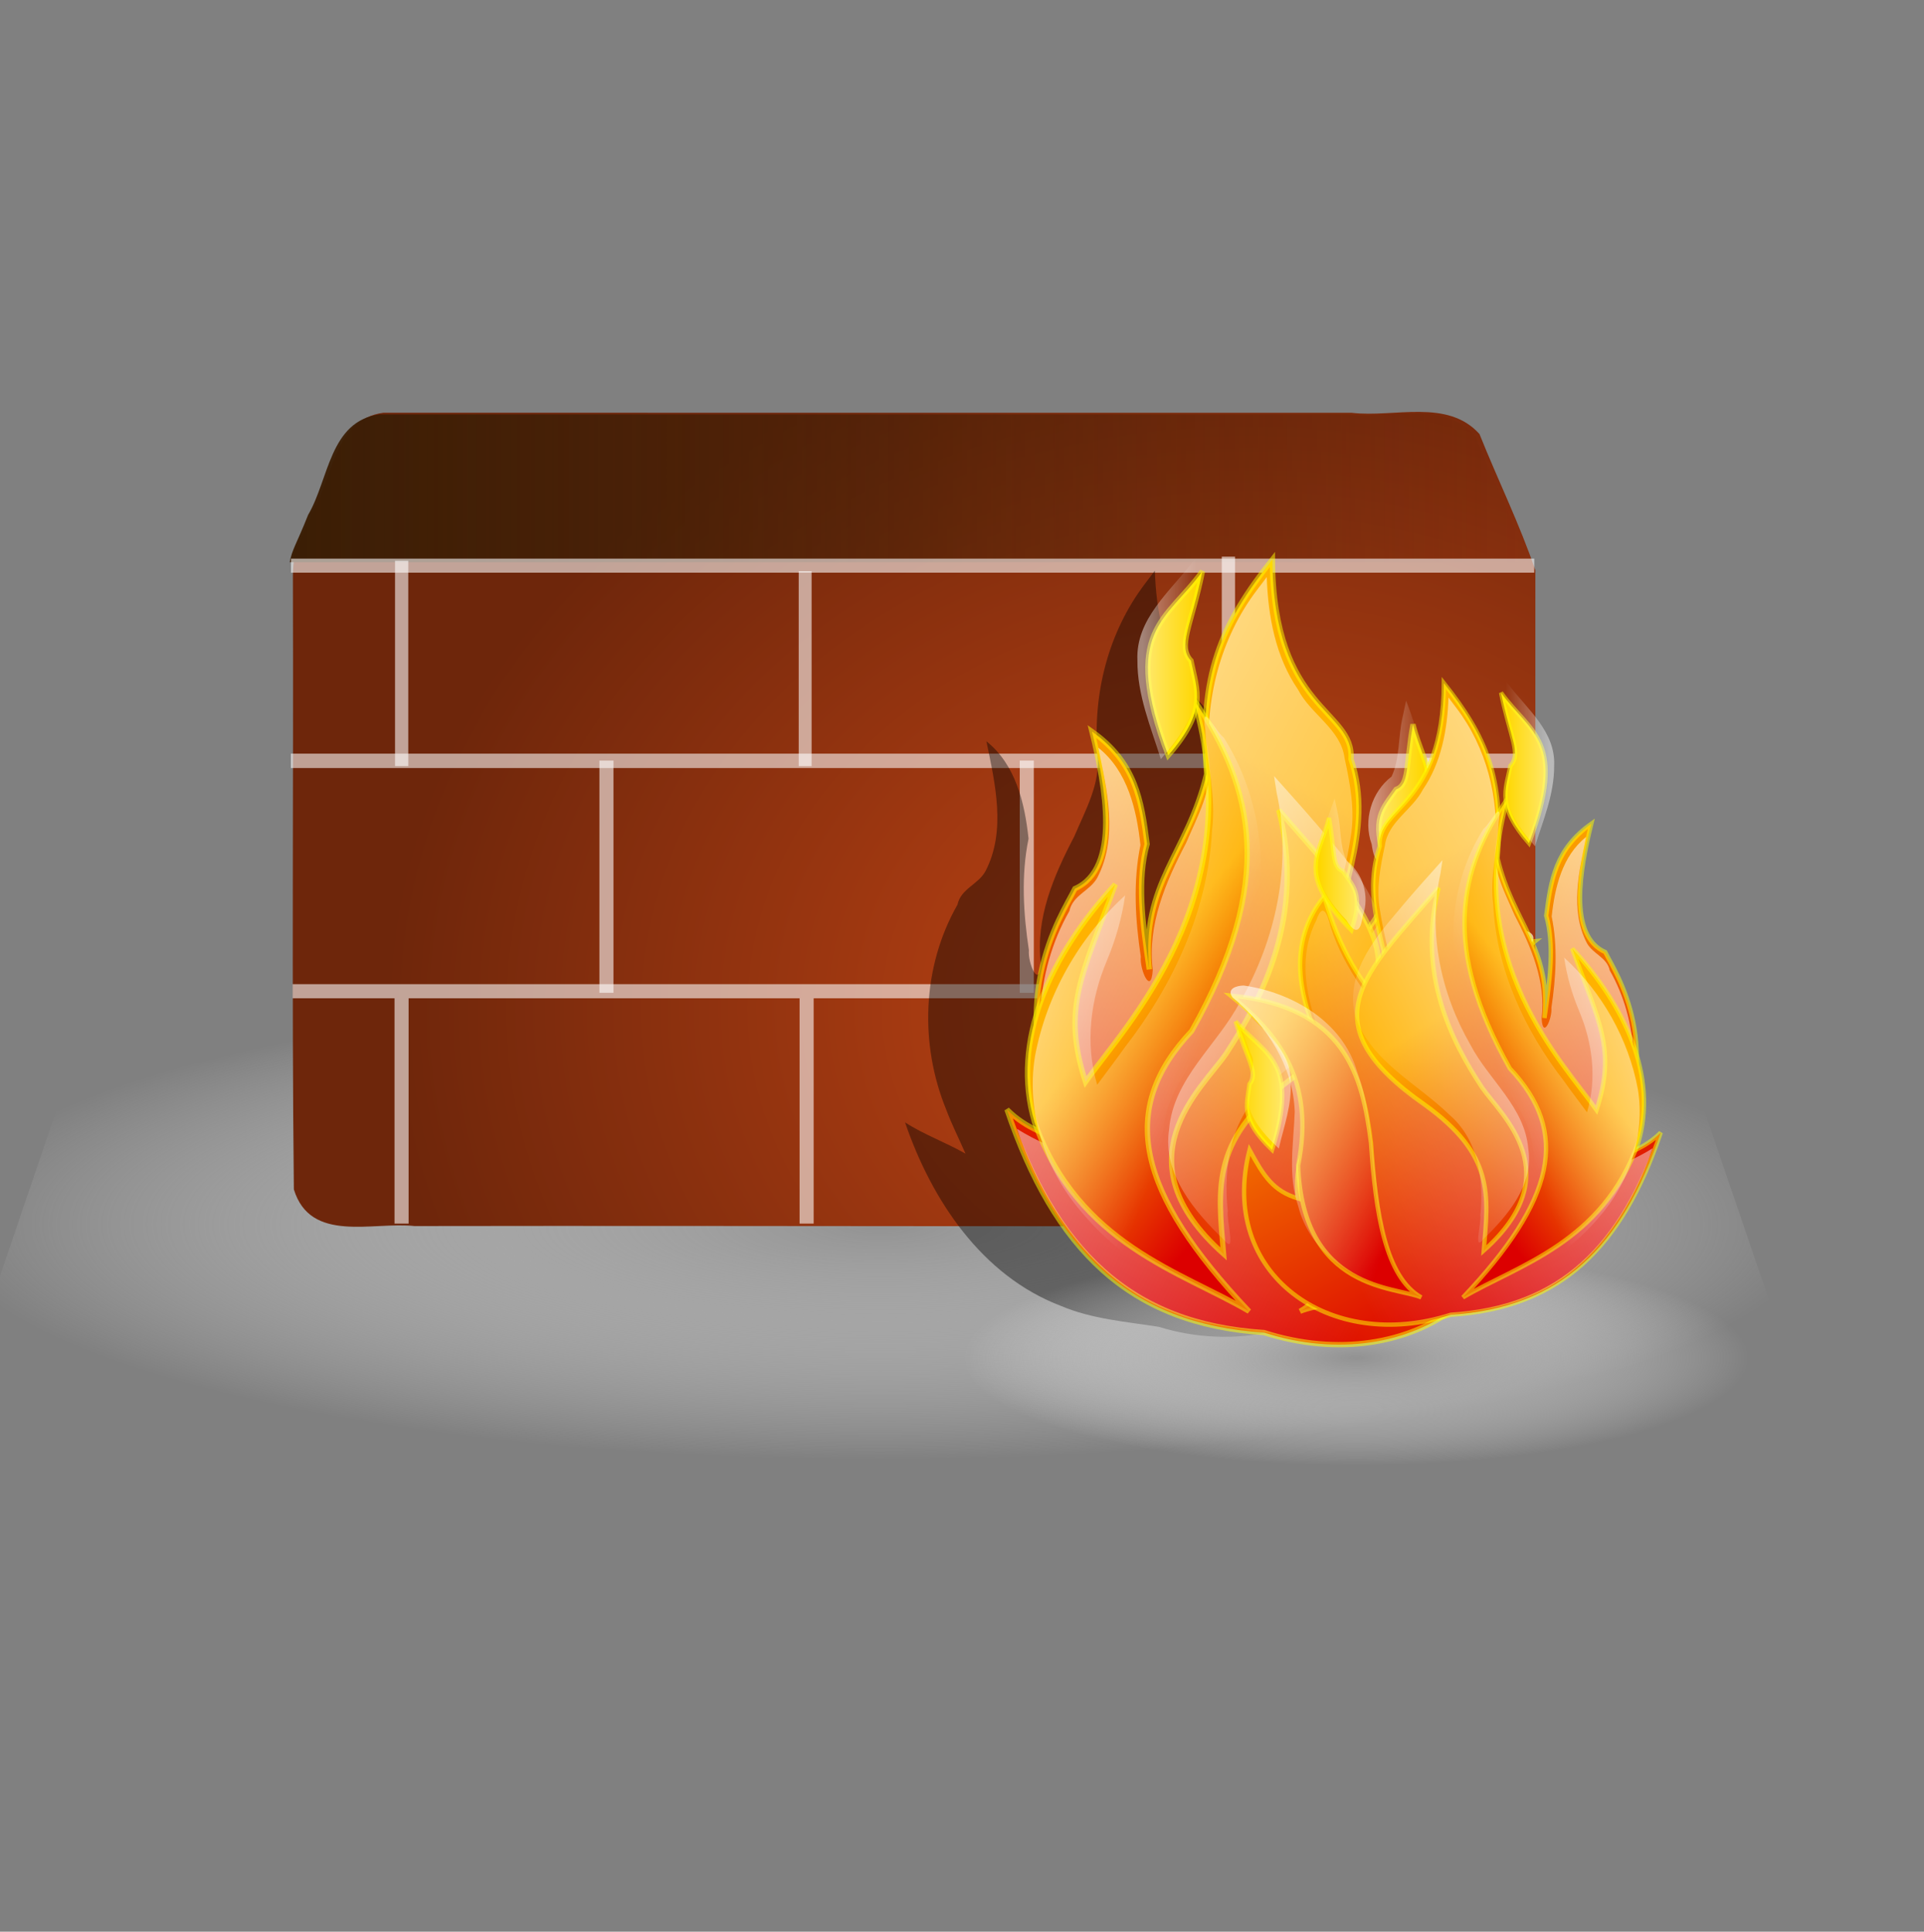 <?xml version="1.0" encoding="UTF-8" standalone="no"?>
<!-- Created with Inkscape (http://www.inkscape.org/) -->
<svg
   xmlns:dc="http://purl.org/dc/elements/1.1/"
   xmlns:cc="http://web.resource.org/cc/"
   xmlns:rdf="http://www.w3.org/1999/02/22-rdf-syntax-ns#"
   xmlns:svg="http://www.w3.org/2000/svg"
   xmlns="http://www.w3.org/2000/svg"
   xmlns:xlink="http://www.w3.org/1999/xlink"
   xmlns:sodipodi="http://inkscape.sourceforge.net/DTD/sodipodi-0.dtd"
   xmlns:inkscape="http://www.inkscape.org/namespaces/inkscape"
   width="159.28pt"
   height="159.89pt"
   id="svg19531"
   sodipodi:version="0.32"
   inkscape:version="0.43"
   version="1.0"
   sodipodi:docbase="/home/juanjo/graphire/svgs/midev"
   sodipodi:docname="firewall.svg">
  <rect width="100%" height="100%" fill="#808080" stroke="none"/>
  <defs
     id="defs19533">
    <linearGradient
       inkscape:collect="always"
       xlink:href="#linearGradient14625"
       id="linearGradient19529"
       gradientUnits="userSpaceOnUse"
       gradientTransform="matrix(0.602,0,0,1.661,26.3,-269.454)"
       x1="110.448"
       y1="244.048"
       x2="239.464"
       y2="376.904" />
    <linearGradient
       inkscape:collect="always"
       xlink:href="#linearGradient14625"
       id="linearGradient19527"
       gradientUnits="userSpaceOnUse"
       gradientTransform="matrix(0.683,0,0,1.464,22.742,-283.604)"
       x1="198.883"
       y1="246.212"
       x2="342.545"
       y2="403.094" />
    <linearGradient
       inkscape:collect="always"
       xlink:href="#linearGradient26051"
       id="linearGradient19525"
       gradientUnits="userSpaceOnUse"
       gradientTransform="matrix(0.544,0,0,1.838,0.393,-250.419)"
       x1="349.432"
       y1="179.974"
       x2="390.318"
       y2="179.974" />
    <linearGradient
       inkscape:collect="always"
       xlink:href="#linearGradient17250"
       id="linearGradient19523"
       gradientUnits="userSpaceOnUse"
       gradientTransform="matrix(0.796,0,0,1.706,1125.509,-315.476)"
       x1="-1131.025"
       y1="404.582"
       x2="-1102.728"
       y2="306.758" />
    <linearGradient
       inkscape:collect="always"
       xlink:href="#linearGradient26051"
       id="linearGradient19521"
       gradientUnits="userSpaceOnUse"
       gradientTransform="matrix(0.603,0,0,1.66,0.393,-252.451)"
       x1="533.783"
       y1="294.865"
       x2="572.41"
       y2="294.865" />
    <linearGradient
       inkscape:collect="always"
       xlink:href="#linearGradient14625"
       id="linearGradient19519"
       gradientUnits="userSpaceOnUse"
       gradientTransform="matrix(0.795,0,0,1.258,24.096,-278.864)"
       x1="501.405"
       y1="384.396"
       x2="317.135"
       y2="485.783" />
    <linearGradient
       inkscape:collect="always"
       xlink:href="#linearGradient17250"
       id="linearGradient19517"
       gradientUnits="userSpaceOnUse"
       gradientTransform="matrix(0.927,0,0,1.466,1125.509,-315.476)"
       x1="-916.897"
       y1="438.473"
       x2="-857.959"
       y2="362.156" />
    <linearGradient
       inkscape:collect="always"
       xlink:href="#linearGradient26051"
       id="linearGradient19515"
       gradientUnits="userSpaceOnUse"
       gradientTransform="matrix(0.607,0,0,1.648,0.393,-250.419)"
       x1="468.406"
       y1="232.901"
       x2="502.451"
       y2="232.901" />
    <linearGradient
       inkscape:collect="always"
       xlink:href="#linearGradient17250"
       id="linearGradient19513"
       gradientUnits="userSpaceOnUse"
       gradientTransform="matrix(0.702,0,0,1.936,1125.509,-315.476)"
       x1="-1308.201"
       y1="330.199"
       x2="-1335.044"
       y2="272.823" />
    <linearGradient
       inkscape:collect="always"
       xlink:href="#linearGradient29186"
       id="linearGradient19511"
       gradientUnits="userSpaceOnUse"
       gradientTransform="matrix(0.806,0,0,1.241,18.001,-263.964)"
       x1="9.655"
       y1="256.784"
       x2="323.104"
       y2="500.802" />
    <linearGradient
       inkscape:collect="always"
       xlink:href="#linearGradient17250"
       id="linearGradient19509"
       gradientUnits="userSpaceOnUse"
       gradientTransform="matrix(0.939,0,0,1.446,1125.509,-315.476)"
       x1="-1006.61"
       y1="448.683"
       x2="-953.88"
       y2="299.885" />
    <linearGradient
       inkscape:collect="always"
       xlink:href="#linearGradient14625"
       id="linearGradient19507"
       gradientUnits="userSpaceOnUse"
       gradientTransform="matrix(0.602,0,0,1.661,26.3,-269.454)"
       x1="110.448"
       y1="244.048"
       x2="239.464"
       y2="376.904" />
    <linearGradient
       inkscape:collect="always"
       xlink:href="#linearGradient14625"
       id="linearGradient19505"
       gradientUnits="userSpaceOnUse"
       gradientTransform="matrix(0.683,0,0,1.464,22.742,-283.604)"
       x1="198.883"
       y1="246.212"
       x2="342.545"
       y2="403.094" />
    <linearGradient
       inkscape:collect="always"
       xlink:href="#linearGradient26051"
       id="linearGradient19503"
       gradientUnits="userSpaceOnUse"
       gradientTransform="matrix(0.544,0,0,1.838,0.393,-250.419)"
       x1="349.432"
       y1="179.974"
       x2="390.318"
       y2="179.974" />
    <linearGradient
       inkscape:collect="always"
       xlink:href="#linearGradient17250"
       id="linearGradient19501"
       gradientUnits="userSpaceOnUse"
       gradientTransform="matrix(0.796,0,0,1.706,1125.509,-315.476)"
       x1="-1131.025"
       y1="404.582"
       x2="-1102.728"
       y2="306.758" />
    <linearGradient
       inkscape:collect="always"
       xlink:href="#linearGradient26051"
       id="linearGradient19499"
       gradientUnits="userSpaceOnUse"
       gradientTransform="matrix(0.603,0,0,1.66,0.393,-252.451)"
       x1="533.783"
       y1="294.865"
       x2="572.41"
       y2="294.865" />
    <linearGradient
       id="linearGradient14625">
      <stop
         id="stop14626"
         offset="0"
         style="stop-color:#ffffff;stop-opacity:1;" />
      <stop
         id="stop14627"
         offset="1"
         style="stop-color:#ffffff;stop-opacity:0;" />
    </linearGradient>
    <linearGradient
       inkscape:collect="always"
       xlink:href="#linearGradient14625"
       id="linearGradient19497"
       gradientUnits="userSpaceOnUse"
       gradientTransform="matrix(0.795,0,0,1.258,24.096,-278.864)"
       x1="501.405"
       y1="384.396"
       x2="317.135"
       y2="485.783" />
    <linearGradient
       inkscape:collect="always"
       xlink:href="#linearGradient17250"
       id="linearGradient19495"
       gradientUnits="userSpaceOnUse"
       gradientTransform="matrix(0.927,0,0,1.466,1125.509,-315.476)"
       x1="-916.897"
       y1="438.473"
       x2="-857.959"
       y2="362.156" />
    <linearGradient
       id="linearGradient26051">
      <stop
         id="stop26052"
         offset="0"
         style="stop-color:#ffffff;stop-opacity:0.449;" />
      <stop
         id="stop26053"
         offset="1"
         style="stop-color:#ffffff;stop-opacity:0;" />
    </linearGradient>
    <linearGradient
       inkscape:collect="always"
       xlink:href="#linearGradient26051"
       id="linearGradient19493"
       gradientUnits="userSpaceOnUse"
       gradientTransform="matrix(0.607,0,0,1.648,0.393,-250.419)"
       x1="468.406"
       y1="232.901"
       x2="502.451"
       y2="232.901" />
    <linearGradient
       inkscape:collect="always"
       xlink:href="#linearGradient17250"
       id="linearGradient19491"
       gradientUnits="userSpaceOnUse"
       gradientTransform="matrix(0.702,0,0,1.936,1125.509,-315.476)"
       x1="-1308.201"
       y1="330.199"
       x2="-1335.044"
       y2="272.823" />
    <linearGradient
       id="linearGradient29186">
      <stop
         id="stop29187"
         offset="0"
         style="stop-color:#ffffff;stop-opacity:1;" />
      <stop
         id="stop29188"
         offset="1"
         style="stop-color:#ffffff;stop-opacity:0;" />
    </linearGradient>
    <linearGradient
       inkscape:collect="always"
       xlink:href="#linearGradient29186"
       id="linearGradient19489"
       gradientUnits="userSpaceOnUse"
       gradientTransform="matrix(0.806,0,0,1.241,18.001,-263.964)"
       x1="9.655"
       y1="256.784"
       x2="323.104"
       y2="500.802" />
    <linearGradient
       id="linearGradient17250">
      <stop
         id="stop17251"
         offset="0"
         style="stop-color:#dc0000;stop-opacity:1;" />
      <stop
         id="stop17252"
         offset="1"
         style="stop-color:#ffb200;stop-opacity:1;" />
    </linearGradient>
    <linearGradient
       inkscape:collect="always"
       xlink:href="#linearGradient17250"
       id="linearGradient19487"
       gradientUnits="userSpaceOnUse"
       gradientTransform="matrix(0.939,0,0,1.446,1125.509,-315.476)"
       x1="-1006.61"
       y1="448.683"
       x2="-953.88"
       y2="299.885" />
    <radialGradient
       inkscape:collect="always"
       xlink:href="#linearGradient19763"
       id="radialGradient19485"
       gradientUnits="userSpaceOnUse"
       gradientTransform="matrix(1,0,0,0.275,2.273737e-13,-183.614)"
       cx="-396.061"
       cy="-253.341"
       fx="-396.061"
       fy="-253.341"
       r="160.486" />
    <linearGradient
       inkscape:collect="always"
       id="linearGradient19421">
      <stop
         style="stop-color:#3b1e05;stop-opacity:1;"
         offset="0"
         id="stop19423" />
      <stop
         style="stop-color:#3b1e05;stop-opacity:0;"
         offset="1"
         id="stop19425" />
    </linearGradient>
    <linearGradient
       inkscape:collect="always"
       xlink:href="#linearGradient19421"
       id="linearGradient19483"
       gradientUnits="userSpaceOnUse"
       gradientTransform="translate(1.01,1.01)"
       x1="-68.906"
       y1="179.586"
       x2="382.094"
       y2="179.586" />
    <linearGradient
       id="linearGradient19144">
      <stop
         style="stop-color:#c74615;stop-opacity:1;"
         offset="0"
         id="stop19146" />
      <stop
         style="stop-color:#6e260b;stop-opacity:1;"
         offset="1"
         id="stop19148" />
    </linearGradient>
    <radialGradient
       inkscape:collect="always"
       xlink:href="#linearGradient19144"
       id="radialGradient19481"
       gradientUnits="userSpaceOnUse"
       gradientTransform="matrix(2.181,-4.209636e-2,3.433115e-2,1.779,-316.39,28.588)"
       cx="270.08"
       cy="197.848"
       fx="270.08"
       fy="197.848"
       r="143.178" />
    <linearGradient
       id="linearGradient19763">
      <stop
         id="stop19764"
         offset="0"
         style="stop-color:#929292;stop-opacity:1;" />
      <stop
         id="stop19765"
         offset="1"
         style="stop-color:#ffffff;stop-opacity:0;" />
    </linearGradient>
    <radialGradient
       inkscape:collect="always"
       xlink:href="#linearGradient19763"
       id="radialGradient19479"
       gradientUnits="userSpaceOnUse"
       gradientTransform="matrix(1.321,0,0,0.331,-145.901,317.27)"
       cx="221.854"
       cy="397.424"
       fx="221.854"
       fy="397.424"
       r="260.178" />
  </defs>
  <sodipodi:namedview
     id="base"
     pagecolor="#ffffff"
     bordercolor="#666666"
     borderopacity="1.0"
     inkscape:pageopacity="0.0"
     inkscape:pageshadow="2"
     inkscape:zoom="0.35"
     inkscape:cx="350"
     inkscape:cy="520"
     inkscape:document-units="px"
     inkscape:current-layer="layer1"
     inkscape:window-width="907"
     inkscape:window-height="552"
     inkscape:window-x="0"
     inkscape:window-y="49" />
  <g
     inkscape:label="Capa 1"
     inkscape:groupmode="layer"
     id="layer1">
    <g
       id="g19429"
       transform="matrix(0.303,0,0,0.303,52.563,-0.874)">
      <path
         id="path14751"
         d="M -143.15,378.675 L -196.539,535.246 L 491.012,535.246 L 432.196,362.763 L -136.272,362.763 L -143.15,378.675 z "
         style="fill:url(#radialGradient19479);fill-opacity:1;fill-rule:evenodd;stroke:none;stroke-width:1px;stroke-linecap:butt;stroke-linejoin:miter;stroke-opacity:1" />
      <path
         id="path15965"
         d="M -33.763,153.207 C -51.944,155.643 -52.124,176.884 -59.74,189.803 C -65.968,205.561 -66.946,202.75 -66.764,217.108 C -66.539,290.101 -67.215,363.139 -66.425,436.103 C -60.37,455.832 -37.735,447.79 -22.438,449.461 C 109.198,449.235 240.88,449.913 372.488,449.122 C 392.217,443.067 384.175,420.432 385.846,405.135 C 385.846,340.296 385.846,275.456 385.846,210.617 C 380.178,193.927 372.131,177.574 365.491,160.972 C 353.771,147.954 334.501,155.074 318.91,153.235 C 201.353,153.216 83.792,153.272 -33.763,153.207 z "
         style="fill:url(#radialGradient19481);fill-opacity:1;stroke:none;stroke-width:1;stroke-miterlimit:4;stroke-dasharray:none;stroke-opacity:1" />
      <path
         id="path19412"
         d="M 339.823,153.541 C 332.292,153.68 324.481,154.687 317.416,153.854 C 199.859,153.835 82.316,153.888 -35.24,153.823 C -53.421,156.259 -53.623,177.529 -61.24,190.448 C -65.357,200.865 -67.186,203.155 -67.896,207.666 L 383.104,207.666 C 377.544,192.214 370.174,177.017 364.01,161.604 C 357.601,154.485 348.911,153.374 339.823,153.541 z "
         style="fill:url(#linearGradient19483);fill-opacity:1;stroke:none;stroke-width:1;stroke-miterlimit:4;stroke-dasharray:none;stroke-opacity:1" />
      <path
         id="path14777"
         d="M -66.856,363.923 L 386.044,363.923 L -66.856,363.923 z M -27.187,364.007 L -27.187,448.559 L -27.187,364.007 z M 120.371,364.007 L 120.371,448.559 L 120.371,364.007 z "
         style="fill:#000000;fill-opacity:1;fill-rule:evenodd;stroke:#ffffff;stroke-width:5.129;stroke-linecap:round;stroke-linejoin:miter;marker-start:none;stroke-miterlimit:4;stroke-dasharray:none;stroke-dashoffset:0;stroke-opacity:0.577" />
      <path
         id="path14787"
         d="M 47.449,279.926 L 47.449,364.498"
         style="fill:#000000;fill-opacity:1;fill-rule:evenodd;stroke:#ffffff;stroke-width:5.133;stroke-linecap:butt;stroke-linejoin:miter;stroke-miterlimit:4;stroke-dasharray:none;stroke-opacity:0.577" />
      <path
         id="path14789"
         d="M 200.573,279.926 L 200.573,364.498"
         style="fill:#000000;fill-opacity:1;fill-rule:evenodd;stroke:#ffffff;stroke-width:5.133;stroke-linecap:butt;stroke-linejoin:miter;stroke-miterlimit:4;stroke-dasharray:none;stroke-opacity:0.577" />
      <path
         id="path14799"
         d="M 348.806,278.923 L 348.806,363.495"
         style="fill:#000000;fill-opacity:1;fill-rule:evenodd;stroke:#ffffff;stroke-width:5.133;stroke-linecap:butt;stroke-linejoin:miter;stroke-miterlimit:4;stroke-dasharray:none;stroke-opacity:0.577" />
      <path
         id="path14824"
         d="M 274.225,362.994 L 274.225,447.565"
         style="fill:#000000;fill-opacity:1;fill-rule:evenodd;stroke:#ffffff;stroke-width:5.133;stroke-linecap:butt;stroke-linejoin:miter;stroke-miterlimit:4;stroke-dasharray:none;stroke-opacity:0.577" />
      <path
         id="path19154"
         d="M -67.518,280.011 L 386.285,280.011"
         style="fill:none;fill-opacity:0.75;fill-rule:evenodd;stroke:#ffffff;stroke-width:5.242;stroke-linecap:butt;stroke-linejoin:miter;stroke-miterlimit:4;stroke-dasharray:none;stroke-opacity:0.565" />
      <path
         id="path19204"
         d="M -67.464,208.914 L 385.444,208.914 L -67.464,208.914 z "
         style="fill:#000000;fill-opacity:1;fill-rule:evenodd;stroke:#ffffff;stroke-width:5.129;stroke-linecap:round;stroke-linejoin:miter;marker-start:none;stroke-miterlimit:4;stroke-dasharray:none;stroke-dashoffset:0;stroke-opacity:0.577" />
      <path
         id="path19209"
         d="M 119.839,210.923 L 119.839,281.938"
         style="fill:#000000;fill-opacity:1;fill-rule:evenodd;stroke:#ffffff;stroke-width:4.703;stroke-linecap:butt;stroke-linejoin:miter;stroke-miterlimit:4;stroke-dasharray:none;stroke-opacity:0.577" />
      <path
         id="path19211"
         d="M -27.154,207.139 L -27.154,281.92"
         style="fill:#000000;fill-opacity:1;fill-rule:evenodd;stroke:#ffffff;stroke-width:4.827;stroke-linecap:butt;stroke-linejoin:miter;stroke-miterlimit:4;stroke-dasharray:none;stroke-opacity:0.577" />
      <path
         id="path19213"
         d="M 274.022,205.638 L 274.022,280.418"
         style="fill:#000000;fill-opacity:1;fill-rule:evenodd;stroke:#ffffff;stroke-width:4.827;stroke-linecap:butt;stroke-linejoin:miter;stroke-miterlimit:4;stroke-dasharray:none;stroke-opacity:0.577" />
      <g
         transform="matrix(0.893,0,0,0.893,-324.54,122.356)"
         id="g18542">
        <path
           style="fill:#000000;fill-opacity:0.405;fill-rule:evenodd;stroke:none;stroke-width:2.156;stroke-linecap:butt;stroke-linejoin:miter;stroke-miterlimit:4;stroke-opacity:0.504"
           id="path17183"
           d="M 636.31,104.228 C 621.318,123.914 614.959,149.053 616.87,173.565 C 618.299,185.552 611.926,196.712 607.389,207.42 C 599.046,223.382 591.499,240.814 593.78,259.256 C 593.122,269.883 588.401,259.168 588.898,253.823 C 586.637,238.788 585.67,223.196 588.755,208.302 C 587.2,193.808 583.529,178.097 571.56,168.572 C 575.114,185.776 579.732,205.166 571.154,221.603 C 568.076,227.11 561.192,228.616 559.753,235.228 C 545.31,260.529 544.222,292.072 555.187,318.857 C 557.469,324.957 560.445,330.781 563.029,336.76 C 554.982,332.165 546.151,329.046 538.373,324.01 C 549.147,355.556 569.632,386.59 601.972,398.867 C 614.689,404.282 628.558,405.286 641.994,407.424 C 671.445,416.618 707.991,410.577 727.422,384.949 C 738.838,370.122 742.009,350.112 738.123,332.041 C 732.98,342.442 724.069,350.871 712.56,353.541 C 715.208,340.188 711.177,326.825 704.278,315.404 C 696.831,303.217 695.08,287.812 701.023,274.645 C 710.041,254.88 716.856,230.962 706.355,210.392 C 703.105,200.895 700.817,206.725 699.17,213.451 C 692.304,234.572 678.439,252.54 662.748,267.947 C 663.834,246.399 671.352,226.012 674.547,204.83 C 676.372,194.039 674.276,183.211 672.017,172.761 C 670.479,161.019 658.241,154.995 653.078,144.94 C 643.877,131.567 640.816,114.945 640.279,98.978 C 638.956,100.728 637.633,102.478 636.31,104.228 z " />
        <g
           id="g17093"
           transform="translate(21.439,-10.178)">
          <path
             transform="translate(1097.074,683.512)"
             d="M -235.575 -253.341 A 160.486 44.17 0 1 1  -556.547,-253.341 A 160.486 44.17 0 1 1  -235.575 -253.341 z"
             sodipodi:ry="44.170368"
             sodipodi:rx="160.48567"
             sodipodi:cy="-253.34123"
             sodipodi:cx="-396.06097"
             id="path15143"
             style="fill:url(#radialGradient19485);fill-opacity:1;fill-rule:evenodd;stroke:none;stroke-width:5.75;stroke-linecap:round;stroke-miterlimit:4;stroke-dasharray:none;stroke-dashoffset:0;stroke-opacity:0.577"
             sodipodi:type="arc" />
          <g
             id="g17061">
            <g
               id="g14694"
               transform="translate(423.207,63.928)">
              <path
                 d="M 135.306,265.022 C 154.654,322.199 185.264,352.52 240.131,355.986 C 300.484,375.333 356.506,335.771 340.624,273.685 C 333.405,286.969 328.784,294.188 316.367,297.942 C 321.276,263.578 289.8,257.803 305.105,220.84 C 315.789,198.027 322.142,170.016 303.372,147.203 C 295.575,173.192 286.046,190.519 266.987,209.578 C 269.008,177.813 285.757,152.112 275.65,122.079 C 277.094,101.865 243.885,102.443 243.596,40.645 C 222.516,67.213 213.564,87.715 216.74,128.144 C 208.943,160.775 189.884,172.615 193.35,207.845 C 190.462,188.208 188.441,171.171 192.483,156.732 C 190.173,138.828 187.863,123.523 169.959,110.817 C 175.446,133.053 181.799,166.55 163.028,174.925 C 157.831,185.609 131.841,222.284 160.43,279.749 C 152.055,274.84 143.681,273.396 135.306,265.022 z "
                 id="path15991"
                 style="fill:url(#linearGradient19487);fill-opacity:1;fill-rule:evenodd;stroke:#ffff00;stroke-width:2.156;stroke-linecap:butt;stroke-linejoin:miter;stroke-miterlimit:4;stroke-opacity:0.504" />
              <path
                 d="M 237.315,53.087 C 222.322,72.772 215.963,97.911 217.875,122.424 C 219.303,134.411 212.93,145.57 208.393,156.278 C 200.05,172.24 192.503,189.672 194.785,208.115 C 194.127,218.741 189.406,208.027 189.903,202.682 C 187.642,187.647 186.675,172.055 189.759,157.161 C 188.204,142.667 184.533,126.956 172.565,117.431 C 176.119,134.635 180.737,154.025 172.158,170.462 C 169.08,175.969 162.196,177.474 160.757,184.087 C 146.314,209.387 145.226,240.93 156.191,267.715 C 158.473,273.816 161.45,279.639 164.033,285.618 C 155.986,281.023 147.155,277.905 139.377,272.868 C 150.151,304.415 170.637,335.449 202.976,347.726 C 215.694,353.14 229.562,354.145 242.998,356.282 C 272.449,365.476 308.996,359.435 328.426,333.807 C 339.842,318.98 343.013,298.971 339.127,280.899 C 333.984,291.3 325.073,299.729 313.565,302.399 C 316.212,289.046 312.181,275.684 305.282,264.263 C 297.835,252.076 296.084,236.67 302.027,223.503 C 311.045,203.738 317.861,179.821 307.359,159.25 C 304.109,149.754 301.821,155.583 300.175,162.309 C 293.308,183.431 279.443,201.398 263.752,216.806 C 264.839,195.258 272.357,174.87 275.552,153.688 C 277.376,142.898 275.28,132.069 273.021,121.62 C 271.483,109.877 259.245,103.854 254.082,93.799 C 244.881,80.425 241.82,63.803 241.283,47.837 C 239.96,49.587 238.637,51.337 237.315,53.087 z "
                 id="path29198"
                 style="fill:url(#linearGradient19489);fill-opacity:1;fill-rule:evenodd;stroke:none;stroke-width:2.156;stroke-linecap:butt;stroke-linejoin:miter;stroke-miterlimit:4;stroke-opacity:0.504" />
              <path
                 d="M 234.067,347.322 C 188.152,298.808 180.355,265.022 210.676,232.968 C 244.751,172.326 236.377,134.208 211.542,97.823 C 234.933,178.39 183.82,230.369 167.36,253.76 C 157.542,223.439 165.916,210.444 179.489,173.192 C 152.921,202.07 136.75,237.011 146.568,270.22 C 164.472,320.178 206.633,331.151 234.067,347.322 z "
                 id="path15990"
                 style="fill:url(#linearGradient19491);fill-opacity:1;fill-rule:evenodd;stroke:#ffff00;stroke-width:2.156;stroke-linecap:butt;stroke-linejoin:miter;stroke-miterlimit:4;stroke-opacity:0.504" />
              <path
                 d="M 289.789,164.024 C 283.634,146.123 288.657,142.29 294.048,134.469 C 299.61,132.303 297.905,124.751 300.94,107.931 C 305.535,126.704 317.871,135.24 289.789,164.024 z "
                 id="path15994"
                 style="fill:#ffd700;fill-opacity:1;fill-rule:evenodd;stroke:#ffff00;stroke-width:2.156;stroke-linecap:butt;stroke-linejoin:miter;stroke-miterlimit:4;stroke-opacity:0.504" />
              <path
                 d="M 296.705,104.987 C 294.834,112.967 295.68,121.762 292.205,129.206 C 284.064,135.425 280.514,146.982 284.084,156.789 C 285.192,165.009 287.763,166.427 292.321,158.921 C 302.053,148.907 311.158,134.558 305.617,120.209 C 303.117,112.891 300.928,105.46 298.143,98.237 C 297.663,100.487 297.184,102.737 296.705,104.987 z "
                 id="path28563"
                 style="fill:url(#linearGradient19493);fill-opacity:1;fill-rule:evenodd;stroke:none;stroke-width:2.156;stroke-linecap:butt;stroke-linejoin:miter;stroke-miterlimit:4;stroke-opacity:0.504" />
              <path
                 d="M 329.362,273.685 C 345.244,258.38 342.068,251.738 340.624,240.765 C 336.003,235.567 341.779,228.637 347.554,209.578 C 332.827,226.615 315.501,228.925 329.362,273.685 z "
                 id="path15993"
                 style="fill:#ffd700;fill-opacity:1;fill-rule:evenodd;stroke:#ffff00;stroke-width:2.156;stroke-linecap:butt;stroke-linejoin:miter;stroke-miterlimit:4;stroke-opacity:0.504" />
              <path
                 d="M 254.858,347.322 C 272.762,337.215 277.671,305.45 279.982,270.22 C 284.313,236.145 292.976,202.07 350.153,196.583 C 326.763,215.353 307.704,238.455 316.367,281.482 C 314.057,344.146 267.564,341.836 254.858,347.322 z "
                 id="path15992"
                 style="fill:url(#linearGradient19495);fill-opacity:1;fill-rule:evenodd;stroke:#ffff00;stroke-width:2.156;stroke-linecap:butt;stroke-linejoin:miter;stroke-miterlimit:4;stroke-opacity:0.504" />
              <path
                 d="M 343.565,191.605 C 319.184,195.062 294.053,209.71 286.897,234.588 C 275.413,265.685 281.759,301.078 266.096,330.949 C 260.148,333.534 261.602,344.623 268.948,342.453 C 290.465,338.552 310.886,323.604 316.337,301.667 C 321.595,286.434 318.613,270.317 318.054,254.67 C 318.769,231.977 331.909,211.512 349.159,197.511 C 352.178,193.162 347.142,191.699 343.565,191.605 z "
                 id="path26056"
                 style="fill:url(#linearGradient19497);fill-opacity:1;fill-rule:evenodd;stroke:none;stroke-width:2.156;stroke-linecap:butt;stroke-linejoin:miter;stroke-miterlimit:4;stroke-opacity:0.504" />
              <path
                 d="M 343.861,203.486 C 334.036,213.886 319.783,223.619 320.127,239.61 C 319.401,251.066 323.48,261.989 326.018,272.986 C 334.546,264.848 344.241,254.246 341.117,241.412 C 341.094,235.756 336.832,230.809 340.178,225.299 C 343.392,216.573 346.754,207.891 348.986,198.83 C 347.278,200.382 345.57,201.934 343.861,203.486 z "
                 id="path28562"
                 style="fill:url(#linearGradient19499);fill-opacity:1;fill-rule:evenodd;stroke:none;stroke-width:2.156;stroke-linecap:butt;stroke-linejoin:miter;stroke-miterlimit:4;stroke-opacity:0.504" />
              <path
                 d="M 223.671,323.932 C 221.361,296.21 218.184,276.284 253.126,251.161 C 312.324,209.866 283.158,185.898 246.195,142.871 C 257.168,185.609 239.553,219.685 224.537,242.498 C 214.719,256.648 180.644,285.525 223.671,323.932 z "
                 id="path15989"
                 style="fill:url(#linearGradient19501);fill-opacity:1;fill-rule:evenodd;stroke:#ffff00;stroke-width:2.156;stroke-linecap:butt;stroke-linejoin:miter;stroke-miterlimit:4;stroke-opacity:0.504" />
              <path
                 d="M 201.089,120.582 C 217.078,102.171 212.971,94.593 210.36,81.917 C 204.805,76.074 210.491,67.795 215.042,45.441 C 200.483,65.815 181.693,69.204 201.089,120.582 z "
                 id="path15995"
                 style="fill:#ffd700;fill-opacity:1;fill-rule:evenodd;stroke:#ffff00;stroke-width:2.156;stroke-linecap:butt;stroke-linejoin:miter;stroke-miterlimit:4;stroke-opacity:0.504" />
              <path
                 d="M 211.205,41.518 C 201.895,53.692 187.778,64.926 188.518,81.799 C 188.417,95.829 193.947,108.918 198.08,122.081 C 206.52,112.446 215.5,100.211 211.744,86.635 C 211.769,81.263 208.007,77.093 207.898,72.019 C 209.955,60.044 214.211,48.476 215.893,36.393 C 214.33,38.101 212.768,39.81 211.205,41.518 z "
                 id="path28564"
                 style="fill:url(#linearGradient19503);fill-opacity:1;fill-rule:evenodd;stroke:none;stroke-width:2.156;stroke-linecap:butt;stroke-linejoin:miter;stroke-miterlimit:4;stroke-opacity:0.504" />
              <path
                 d="M 245.304,135.708 C 251.709,164.843 245.113,195.536 230.369,221.133 C 221.215,238.73 203.168,252.207 201.448,273.144 C 198.69,291.388 211.835,306.595 224.017,318.385 C 228.979,324.624 224.726,309.874 225.401,306.422 C 223.422,288.473 226.5,268.334 240.984,256.022 C 257.109,240.334 280.107,229.46 287.831,206.912 C 293.056,187 279.135,169.151 266.993,155.011 C 259.67,146.125 251.95,137.605 244.273,129.021 C 244.617,131.25 244.96,133.479 245.304,135.708 z "
                 id="path26055"
                 style="fill:url(#linearGradient19505);fill-opacity:1;fill-rule:evenodd;stroke:none;stroke-width:2.156;stroke-linecap:butt;stroke-linejoin:miter;stroke-miterlimit:4;stroke-opacity:0.504" />
              <path
                 d="M 216.206,109.859 C 216.84,123.636 220.757,137.28 218.963,151.187 C 217.381,183.654 203.115,214.186 183.421,239.601 C 179.768,244.792 175.877,249.81 172.112,254.921 C 167.078,238.148 169.351,220.063 176.131,204.146 C 179.701,195.642 182.207,186.815 183.518,177.671 C 164.697,194.841 151.415,218.245 146.737,243.296 C 142.946,266.466 151.096,290.286 166.468,307.699 C 185.795,330.501 213.584,343.313 240.518,354.765 C 225.256,333.297 204.01,313.926 199.498,286.803 C 196.403,271.053 202.605,255.246 212.948,243.471 C 224.787,227.205 232.161,207.855 236.542,188.325 C 242.23,162.888 237.67,135.385 223.768,113.327 C 220.338,110.82 214.208,97.643 216.206,109.859 z "
                 id="path26054"
                 style="fill:url(#linearGradient19507);fill-opacity:1;fill-rule:evenodd;stroke:none;stroke-width:2.156;stroke-linecap:butt;stroke-linejoin:miter;stroke-miterlimit:4;stroke-opacity:0.504" />
            </g>
            <g
               id="g15091"
               transform="matrix(-0.817,0,0,0.817,935.759,121.819)">
              <path
                 d="M 135.306,265.022 C 154.654,322.199 185.264,352.52 240.131,355.986 C 300.484,375.333 356.506,335.771 340.624,273.685 C 333.405,286.969 328.784,294.188 316.367,297.942 C 321.276,263.578 289.8,257.803 305.105,220.84 C 315.789,198.027 322.142,170.016 303.372,147.203 C 295.575,173.192 286.046,190.519 266.987,209.578 C 269.008,177.813 285.757,152.112 275.65,122.079 C 277.094,101.865 243.885,102.443 243.596,40.645 C 222.516,67.213 213.564,87.715 216.74,128.144 C 208.943,160.775 189.884,172.615 193.35,207.845 C 190.462,188.208 188.441,171.171 192.483,156.732 C 190.173,138.828 187.863,123.523 169.959,110.817 C 175.446,133.053 181.799,166.55 163.028,174.925 C 157.831,185.609 131.841,222.284 160.43,279.749 C 152.055,274.84 143.681,273.396 135.306,265.022 z "
                 id="path15093"
                 style="fill:url(#linearGradient19509);fill-opacity:1;fill-rule:evenodd;stroke:#ffff00;stroke-width:2.156;stroke-linecap:butt;stroke-linejoin:miter;stroke-miterlimit:4;stroke-opacity:0.504" />
              <path
                 d="M 237.315,53.087 C 222.322,72.772 215.963,97.911 217.875,122.424 C 219.303,134.411 212.93,145.57 208.393,156.278 C 200.05,172.24 192.503,189.672 194.785,208.115 C 194.127,218.741 189.406,208.027 189.903,202.682 C 187.642,187.647 186.675,172.055 189.759,157.161 C 188.204,142.667 184.533,126.956 172.565,117.431 C 176.119,134.635 180.737,154.025 172.158,170.462 C 169.08,175.969 162.196,177.474 160.757,184.087 C 146.314,209.387 145.226,240.93 156.191,267.715 C 158.473,273.816 161.45,279.639 164.033,285.618 C 155.986,281.023 147.155,277.905 139.377,272.868 C 150.151,304.415 170.637,335.449 202.976,347.726 C 215.694,353.14 229.562,354.145 242.998,356.282 C 272.449,365.476 308.996,359.435 328.426,333.807 C 339.842,318.98 343.013,298.971 339.127,280.899 C 333.984,291.3 325.073,299.729 313.565,302.399 C 316.212,289.046 312.181,275.684 305.282,264.263 C 297.835,252.076 296.084,236.67 302.027,223.503 C 311.045,203.738 317.861,179.821 307.359,159.25 C 304.109,149.754 301.821,155.583 300.175,162.309 C 293.308,183.431 279.443,201.398 263.752,216.806 C 264.839,195.258 272.357,174.87 275.552,153.688 C 277.376,142.898 275.28,132.069 273.021,121.62 C 271.483,109.877 259.245,103.854 254.082,93.799 C 244.881,80.425 241.82,63.803 241.283,47.837 C 239.96,49.587 238.637,51.337 237.315,53.087 z "
                 id="path15095"
                 style="fill:url(#linearGradient19511);fill-opacity:1;fill-rule:evenodd;stroke:none;stroke-width:2.156;stroke-linecap:butt;stroke-linejoin:miter;stroke-miterlimit:4;stroke-opacity:0.504" />
              <path
                 d="M 234.067,347.322 C 188.152,298.808 180.355,265.022 210.676,232.968 C 244.751,172.326 236.377,134.208 211.542,97.823 C 234.933,178.39 183.82,230.369 167.36,253.76 C 157.542,223.439 165.916,210.444 179.489,173.192 C 152.921,202.07 136.75,237.011 146.568,270.22 C 164.472,320.178 206.633,331.151 234.067,347.322 z "
                 id="path15097"
                 style="fill:url(#linearGradient19513);fill-opacity:1;fill-rule:evenodd;stroke:#ffff00;stroke-width:2.156;stroke-linecap:butt;stroke-linejoin:miter;stroke-miterlimit:4;stroke-opacity:0.504" />
              <path
                 d="M 289.789,164.024 C 283.634,146.123 288.657,142.29 294.048,134.469 C 299.61,132.303 297.905,124.751 300.94,107.931 C 305.535,126.704 317.871,135.24 289.789,164.024 z "
                 id="path15099"
                 style="fill:#ffd700;fill-opacity:1;fill-rule:evenodd;stroke:#ffff00;stroke-width:2.156;stroke-linecap:butt;stroke-linejoin:miter;stroke-miterlimit:4;stroke-opacity:0.504" />
              <path
                 d="M 296.705,104.987 C 294.834,112.967 295.68,121.762 292.205,129.206 C 284.064,135.425 280.514,146.982 284.084,156.789 C 285.192,165.009 287.763,166.427 292.321,158.921 C 302.053,148.907 311.158,134.558 305.617,120.209 C 303.117,112.891 300.928,105.46 298.143,98.237 C 297.663,100.487 297.184,102.737 296.705,104.987 z "
                 id="path15101"
                 style="fill:url(#linearGradient19515);fill-opacity:1;fill-rule:evenodd;stroke:none;stroke-width:2.156;stroke-linecap:butt;stroke-linejoin:miter;stroke-miterlimit:4;stroke-opacity:0.504" />
              <path
                 d="M 329.362,273.685 C 345.244,258.38 342.068,251.738 340.624,240.765 C 336.003,235.567 341.779,228.637 347.554,209.578 C 332.827,226.615 315.501,228.925 329.362,273.685 z "
                 id="path15103"
                 style="fill:#ffd700;fill-opacity:1;fill-rule:evenodd;stroke:#ffff00;stroke-width:2.156;stroke-linecap:butt;stroke-linejoin:miter;stroke-miterlimit:4;stroke-opacity:0.504" />
              <path
                 d="M 254.858,347.322 C 272.762,337.215 277.671,305.45 279.982,270.22 C 284.313,236.145 292.976,202.07 350.153,196.583 C 326.763,215.353 307.704,238.455 316.367,281.482 C 314.057,344.146 267.564,341.836 254.858,347.322 z "
                 id="path15105"
                 style="fill:url(#linearGradient19517);fill-opacity:1;fill-rule:evenodd;stroke:#ffff00;stroke-width:2.156;stroke-linecap:butt;stroke-linejoin:miter;stroke-miterlimit:4;stroke-opacity:0.504" />
              <path
                 d="M 343.565,191.605 C 319.184,195.062 294.053,209.71 286.897,234.588 C 275.413,265.685 281.759,301.078 266.096,330.949 C 260.148,333.534 261.602,344.623 268.948,342.453 C 290.465,338.552 310.886,323.604 316.337,301.667 C 321.595,286.434 318.613,270.317 318.054,254.67 C 318.769,231.977 331.909,211.512 349.159,197.511 C 352.178,193.162 347.142,191.699 343.565,191.605 z "
                 id="path15107"
                 style="fill:url(#linearGradient19519);fill-opacity:1;fill-rule:evenodd;stroke:none;stroke-width:2.156;stroke-linecap:butt;stroke-linejoin:miter;stroke-miterlimit:4;stroke-opacity:0.504" />
              <path
                 d="M 343.861,203.486 C 334.036,213.886 319.783,223.619 320.127,239.61 C 319.401,251.066 323.48,261.989 326.018,272.986 C 334.546,264.848 344.241,254.246 341.117,241.412 C 341.094,235.756 336.832,230.809 340.178,225.299 C 343.392,216.573 346.754,207.891 348.986,198.83 C 347.278,200.382 345.57,201.934 343.861,203.486 z "
                 id="path15109"
                 style="fill:url(#linearGradient19521);fill-opacity:1;fill-rule:evenodd;stroke:none;stroke-width:2.156;stroke-linecap:butt;stroke-linejoin:miter;stroke-miterlimit:4;stroke-opacity:0.504" />
              <path
                 d="M 223.671,323.932 C 221.361,296.21 218.184,276.284 253.126,251.161 C 312.324,209.866 283.158,185.898 246.195,142.871 C 257.168,185.609 239.553,219.685 224.537,242.498 C 214.719,256.648 180.644,285.525 223.671,323.932 z "
                 id="path15111"
                 style="fill:url(#linearGradient19523);fill-opacity:1;fill-rule:evenodd;stroke:#ffff00;stroke-width:2.156;stroke-linecap:butt;stroke-linejoin:miter;stroke-miterlimit:4;stroke-opacity:0.504" />
              <path
                 d="M 201.089,120.582 C 217.078,102.171 212.971,94.593 210.36,81.917 C 204.805,76.074 210.491,67.795 215.042,45.441 C 200.483,65.815 181.693,69.204 201.089,120.582 z "
                 id="path15113"
                 style="fill:#ffd700;fill-opacity:1;fill-rule:evenodd;stroke:#ffff00;stroke-width:2.156;stroke-linecap:butt;stroke-linejoin:miter;stroke-miterlimit:4;stroke-opacity:0.504" />
              <path
                 d="M 211.205,41.518 C 201.895,53.692 187.778,64.926 188.518,81.799 C 188.417,95.829 193.947,108.918 198.08,122.081 C 206.52,112.446 215.5,100.211 211.744,86.635 C 211.769,81.263 208.007,77.093 207.898,72.019 C 209.955,60.044 214.211,48.476 215.893,36.393 C 214.33,38.101 212.768,39.81 211.205,41.518 z "
                 id="path15115"
                 style="fill:url(#linearGradient19525);fill-opacity:1;fill-rule:evenodd;stroke:none;stroke-width:2.156;stroke-linecap:butt;stroke-linejoin:miter;stroke-miterlimit:4;stroke-opacity:0.504" />
              <path
                 d="M 245.304,135.708 C 251.709,164.843 245.113,195.536 230.369,221.133 C 221.215,238.73 203.168,252.207 201.448,273.144 C 198.69,291.388 211.835,306.595 224.017,318.385 C 228.979,324.624 224.726,309.874 225.401,306.422 C 223.422,288.473 226.5,268.334 240.984,256.022 C 257.109,240.334 280.107,229.46 287.831,206.912 C 293.056,187 279.135,169.151 266.993,155.011 C 259.67,146.125 251.95,137.605 244.273,129.021 C 244.617,131.25 244.96,133.479 245.304,135.708 z "
                 id="path15117"
                 style="fill:url(#linearGradient19527);fill-opacity:1;fill-rule:evenodd;stroke:none;stroke-width:2.156;stroke-linecap:butt;stroke-linejoin:miter;stroke-miterlimit:4;stroke-opacity:0.504" />
              <path
                 d="M 216.206,109.859 C 216.84,123.636 220.757,137.28 218.963,151.187 C 217.381,183.654 203.115,214.186 183.421,239.601 C 179.768,244.792 175.877,249.81 172.112,254.921 C 167.078,238.148 169.351,220.063 176.131,204.146 C 179.701,195.642 182.207,186.815 183.518,177.671 C 164.697,194.841 151.415,218.245 146.737,243.296 C 142.946,266.466 151.096,290.286 166.468,307.699 C 185.795,330.501 213.584,343.313 240.518,354.765 C 225.256,333.297 204.01,313.926 199.498,286.803 C 196.403,271.053 202.605,255.246 212.948,243.471 C 224.787,227.205 232.161,207.855 236.542,188.325 C 242.23,162.888 237.67,135.385 223.768,113.327 C 220.338,110.82 214.208,97.643 216.206,109.859 z "
                 id="path15119"
                 style="fill:url(#linearGradient19529);fill-opacity:1;fill-rule:evenodd;stroke:none;stroke-width:2.156;stroke-linecap:butt;stroke-linejoin:miter;stroke-miterlimit:4;stroke-opacity:0.504" />
            </g>
          </g>
        </g>
      </g>
    </g>
  </g>
</svg>
